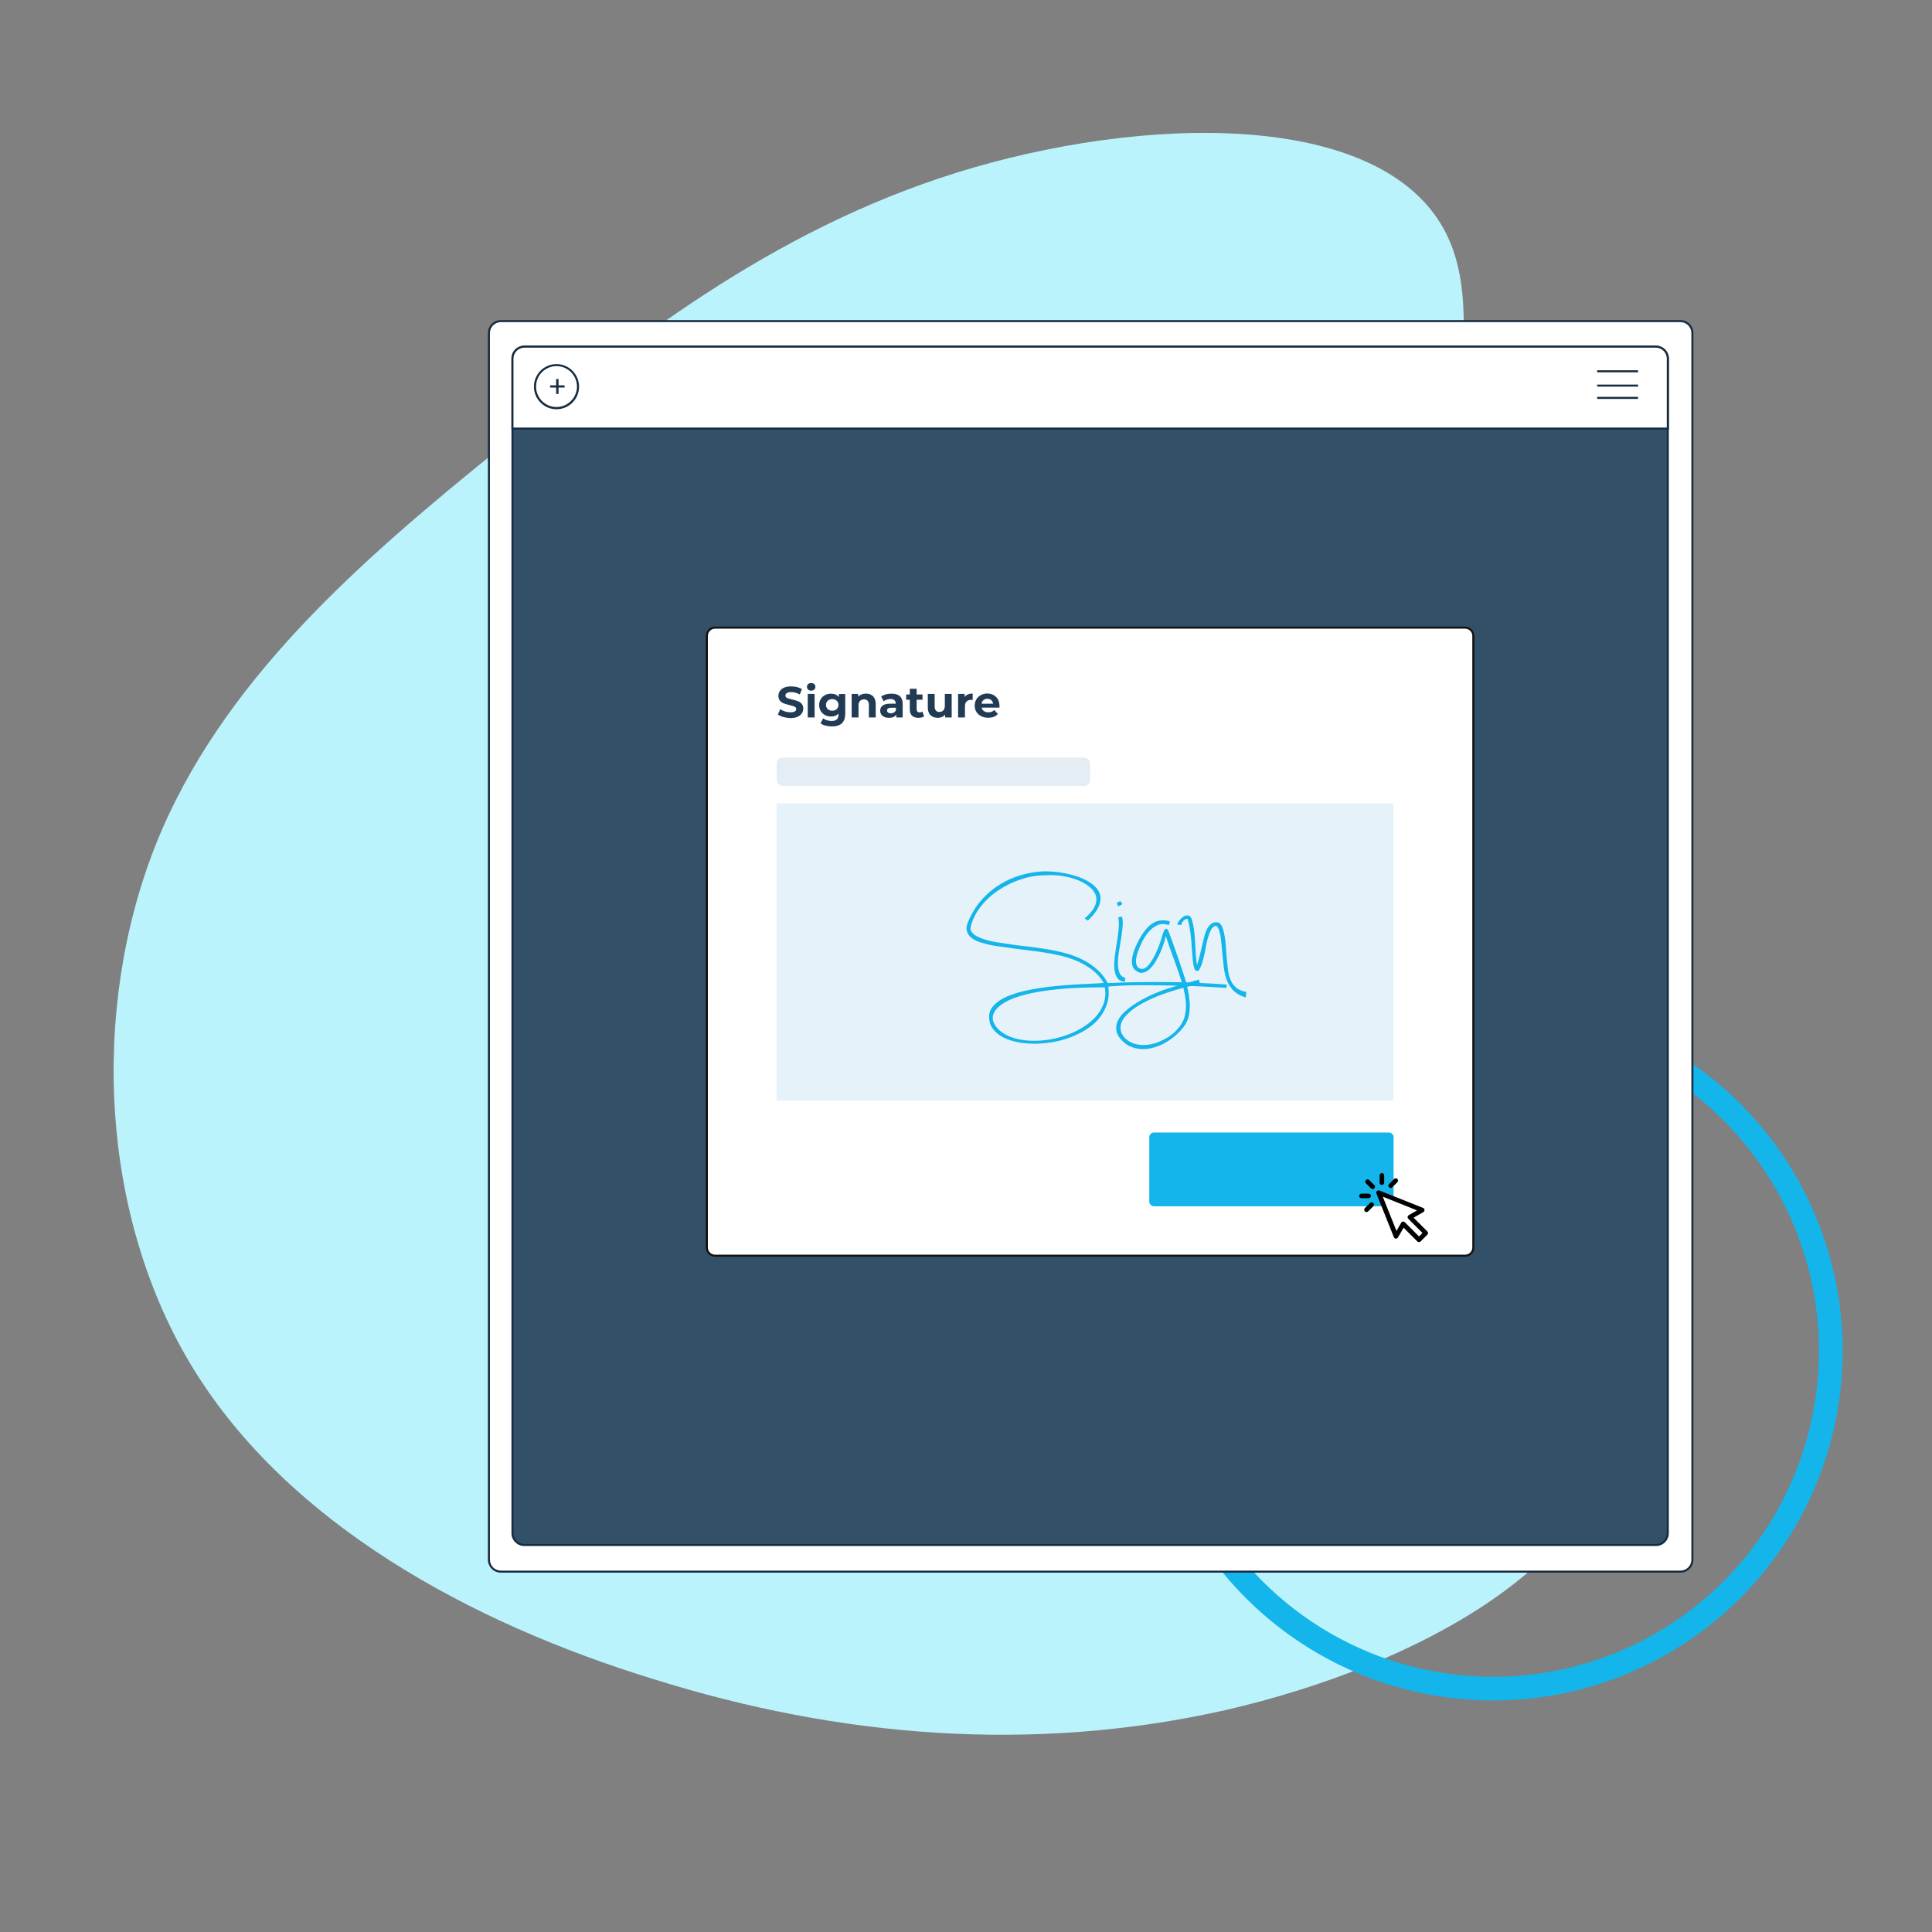 <?xml version="1.0" encoding="utf-8"?>
<!-- Generator: Adobe Illustrator 23.0.1, SVG Export Plug-In . SVG Version: 6.00 Build 0)  -->
<svg version="1.1" id="Layer_1" xmlns="http://www.w3.org/2000/svg" xmlns:xlink="http://www.w3.org/1999/xlink" x="0px" y="0px"
	 viewBox="0 0 2200 2200" style="enable-background:new 0 0 2200 2200;" xml:space="preserve">
<rect x="0" y="0" width="2200" height="2200" fill="#808080" stroke="none"/>
<style type="text/css">
	.st0{fill:#BBF3FD;}
	.st1{fill:none;stroke:#13B5EA;stroke-width:27;stroke-miterlimit:10;}
	.st2{fill:#FFFFFF;}
	.st3{fill:#172C40;}
	.st4{fill:#325068;stroke:#172C40;stroke-miterlimit:10;}
	.st5{fill:none;stroke:#172C40;stroke-width:2.333;stroke-miterlimit:10;}
	.st6{fill:#FFFFFF;stroke:#121212;stroke-width:2.333;stroke-miterlimit:10;}
	.st7{fill:#213B55;}
	.st8{fill:#E5F2FA;}
	.st9{fill:#E4ECF4;}
	.st10{fill:#13B5EA;}
</style>
<path class="st0" d="M1651.6,276.5c61.1,148.1-84.4,445.6-52,700.3c32.5,255.9,242.9,469,239,635.3c-3.9,165-223.5,284.5-443,335.2
	c-219.6,49.4-439.1,31.2-650.9-35.1c-211.8-65-415.7-178-523.6-352.1c-107.7-174.1-118.1-410.5-44-597.6
	c74-185.8,232.5-323.5,393.6-453.4c161.1-131.2,323.5-255.9,537.9-318.3C1324.2,128.4,1590.6,128.4,1651.6,276.5z"/>
<circle class="st1" cx="1700.2" cy="1538.3" r="384.6"/>
<g id="Purple_Outline">
	<g>
		<g>
			<path class="st2" d="M570.3,1789.7c-7.5,0-13.6-6.1-13.6-13.6V379.2c0-7.5,6.1-13.6,13.6-13.6h1343.3c7.5,0,13.6,6.1,13.6,13.6
				v1396.9c0,7.5-6.1,13.6-13.6,13.6L570.3,1789.7L570.3,1789.7z"/>
			<path class="st3" d="M1913.6,366.8c6.8,0,12.4,5.6,12.4,12.4v1396.9c0,6.8-5.6,12.4-12.4,12.4H570.3c-6.8,0-12.4-5.6-12.4-12.4
				V379.2c0-6.8,5.6-12.4,12.4-12.4L1913.6,366.8 M1913.6,364.5H570.3c-8.1,0-14.7,6.6-14.7,14.7v1396.9c0,8.1,6.6,14.7,14.7,14.7
				h1343.3c8.1,0,14.7-6.6,14.7-14.7V379.2C1928.3,371.1,1921.7,364.5,1913.6,364.5L1913.6,364.5z"/>
		</g>
		<g>
			<path class="st4" d="M597.1,1759.4c-7.5,0-13.6-6.1-13.6-13.6V408.4c0-7.5,6.1-13.6,13.6-13.6h1288.5c7.5,0,13.6,6.1,13.6,13.6
				v1337.5c0,7.5-6.1,13.6-13.6,13.6L597.1,1759.4L597.1,1759.4z"/>
			<g>
				<path class="st3" d="M1885.6,395.9c6.8,0,12.4,5.6,12.4,12.4v1337.5c0,6.8-5.6,12.4-12.4,12.4H597.1c-6.8,0-12.4-5.6-12.4-12.4
					V408.4c0-6.8,5.6-12.4,12.4-12.4h1288.5 M1885.6,393.6H597.1c-8.1,0-14.7,6.6-14.7,14.7v1337.5c0,8.1,6.6,14.7,14.7,14.7h1288.5
					c8.1,0,14.7-6.6,14.7-14.7V408.4C1900.3,400.2,1893.7,393.6,1885.6,393.6L1885.6,393.6z"/>
			</g>
		</g>
		<g>
			<path class="st2" d="M583.5,488.1v-79.7c0-7.5,6.1-13.6,13.6-13.6h1288.5c7.5,0,13.6,6.1,13.6,13.6v79.7L583.5,488.1L583.5,488.1
				z"/>
			<path class="st3" d="M1885.6,395.9c6.8,0,12.4,5.6,12.4,12.4v78.6H584.7v-78.6c0-6.8,5.6-12.4,12.4-12.4H1885.6 M1885.6,393.6
				H597.1c-8.1,0-14.7,6.6-14.7,14.7v80.9h1318v-80.9C1900.3,400.2,1893.7,393.6,1885.6,393.6L1885.6,393.6z"/>
		</g>
	</g>
	<g>
		<g>
			<path class="st2" d="M633.7,464.8c-13.5,0-24.5-11-24.5-24.5s11-24.5,24.5-24.5s24.5,11,24.5,24.5S647.2,464.8,633.7,464.8z"/>
			<path class="st3" d="M633.7,416.9c12.9,0,23.3,10.5,23.3,23.3s-10.5,23.3-23.3,23.3c-12.9,0-23.3-10.5-23.3-23.3
				S620.8,416.9,633.7,416.9 M633.7,414.6c-14.2,0-25.7,11.5-25.7,25.7s11.5,25.7,25.7,25.7s25.7-11.5,25.7-25.7
				S647.8,414.6,633.7,414.6L633.7,414.6z"/>
		</g>
		<g>
			<path class="st3" d="M636,431.6v7.2h6.9v2.5H636v7.3h-2.7v-7.3h-6.9v-2.5h6.9v-7.2H636z"/>
		</g>
	</g>
	<g>
		<line class="st5" x1="1818.7" y1="422.8" x2="1865.3" y2="422.8"/>
		<line class="st5" x1="1818.7" y1="439.1" x2="1865.3" y2="439.1"/>
		<line class="st5" x1="1818.7" y1="453.1" x2="1865.3" y2="453.1"/>
	</g>
</g>
<g>
	<path class="st6" d="M1668.3,1429.9h-854c-5.2,0-9.4-4.2-9.4-9.4V724.1c0-5.2,4.2-9.4,9.4-9.4h854c5.2,0,9.4,4.2,9.4,9.4v696.3
		C1677.8,1425.7,1673.5,1429.9,1668.3,1429.9z"/>
	<g>
		<g>
			<path class="st7" d="M892,816.5c-2.6-0.7-4.6-1.7-6.2-2.9l2.7-6.1c1.5,1.1,3.3,2,5.3,2.6c2.1,0.7,4.1,1,6.2,1c2.3,0,4-0.3,5.1-1
				s1.6-1.6,1.6-2.7c0-0.8-0.3-1.5-1-2.1s-1.5-1-2.5-1.3s-2.4-0.7-4.1-1.1c-2.7-0.6-4.8-1.3-6.5-1.9c-1.7-0.6-3.2-1.6-4.4-3
				s-1.8-3.3-1.8-5.6c0-2,0.5-3.9,1.6-5.5s2.8-3,5-3.9c2.2-1,4.9-1.4,8.1-1.4c2.2,0,4.4,0.3,6.5,0.8s4,1.3,5.6,2.3l-2.5,6.1
				c-3.2-1.8-6.5-2.7-9.7-2.7c-2.3,0-3.9,0.4-5,1.1c-1.1,0.7-1.6,1.7-1.6,2.9s0.6,2.1,1.9,2.7c1.2,0.6,3.2,1.2,5.7,1.7
				c2.7,0.6,4.8,1.3,6.5,1.9c1.7,0.6,3.2,1.6,4.4,3s1.8,3.2,1.8,5.5c0,2-0.6,3.8-1.7,5.5c-1.1,1.6-2.8,3-5,3.9
				c-2.2,1-4.9,1.4-8.1,1.4C897.2,817.6,894.5,817.2,892,816.5z"/>
			<path class="st7" d="M920.2,785.2c-0.9-0.8-1.3-1.9-1.3-3.1c0-1.2,0.4-2.3,1.3-3.1c0.9-0.8,2.1-1.2,3.5-1.2s2.6,0.4,3.5,1.2
				s1.3,1.8,1.3,3c0,1.3-0.4,2.4-1.3,3.2s-2.1,1.3-3.5,1.3C922.2,786.4,921.1,786,920.2,785.2z M919.8,790.2h7.8V817h-7.8V790.2z"/>
			<path class="st7" d="M962.5,790.2v22.4c0,4.9-1.3,8.6-3.8,11c-2.6,2.4-6.3,3.6-11.2,3.6c-2.6,0-5.1-0.3-7.4-0.9s-4.3-1.5-5.8-2.7
				l3.1-5.6c1.1,0.9,2.6,1.7,4.3,2.2s3.5,0.8,5.2,0.8c2.7,0,4.7-0.6,6-1.8s1.9-3.1,1.9-5.5v-1.1c-2,2.2-4.9,3.3-8.5,3.3
				c-2.5,0-4.7-0.5-6.8-1.6c-2-1.1-3.7-2.6-4.9-4.6s-1.8-4.2-1.8-6.8s0.6-4.8,1.8-6.8s2.8-3.5,4.9-4.6c2-1.1,4.3-1.6,6.8-1.6
				c3.9,0,6.9,1.3,8.9,3.8v-3.4h7.3V790.2z M952.8,807.5c1.3-1.2,2-2.8,2-4.8s-0.7-3.5-2-4.8c-1.3-1.2-3-1.8-5.1-1.8
				s-3.8,0.6-5.1,1.8s-2,2.8-2,4.8s0.7,3.6,2,4.8s3,1.8,5.1,1.8S951.5,808.7,952.8,807.5z"/>
			<path class="st7" d="M994.1,792.8c2,2,3.1,5,3.1,8.9V817h-7.8v-14.2c0-2.1-0.5-3.7-1.4-4.8c-0.9-1-2.3-1.6-4-1.6
				c-2,0-3.5,0.6-4.7,1.8s-1.7,3-1.7,5.4V817h-7.8v-26.8h7.4v3.1c1-1.1,2.3-2,3.8-2.6s3.2-0.9,5-0.9
				C989.3,789.8,992,790.8,994.1,792.8z"/>
			<path class="st7" d="M1024.6,792.7c2.2,2,3.3,5,3.3,9V817h-7.3v-3.3c-1.5,2.5-4.2,3.7-8.2,3.7c-2.1,0-3.9-0.3-5.4-1
				s-2.7-1.7-3.5-2.9s-1.2-2.6-1.2-4.2c0-2.5,0.9-4.5,2.8-5.9c1.9-1.4,4.8-2.1,8.7-2.1h6.2c0-1.7-0.5-3-1.5-3.9s-2.6-1.4-4.6-1.4
				c-1.4,0-2.8,0.2-4.2,0.7c-1.4,0.4-2.6,1.1-3.5,1.8l-2.8-5.4c1.5-1,3.2-1.8,5.3-2.4c2-0.6,4.1-0.8,6.3-0.8
				C1019.2,789.8,1022.4,790.8,1024.6,792.7z M1018,811.3c1-0.6,1.8-1.5,2.2-2.7v-2.7h-5.3c-3.2,0-4.8,1-4.8,3.1
				c0,1,0.4,1.8,1.2,2.4c0.8,0.6,1.9,0.9,3.2,0.9C1015.7,812.2,1016.9,811.9,1018,811.3z"/>
			<path class="st7" d="M1052.3,815.7c-0.8,0.6-1.7,1-2.8,1.3c-1.1,0.3-2.3,0.4-3.5,0.4c-3.2,0-5.7-0.8-7.4-2.4
				c-1.7-1.6-2.6-4-2.6-7.2v-11h-4.1v-6h4.1v-6.5h7.8v6.5h6.7v6h-6.7v10.9c0,1.1,0.3,2,0.9,2.6s1.4,0.9,2.5,0.9c1.2,0,2.3-0.3,3.1-1
				L1052.3,815.7z"/>
			<path class="st7" d="M1083.7,790.2V817h-7.4v-3.2c-1,1.2-2.3,2.1-3.7,2.7c-1.4,0.6-3,0.9-4.6,0.9c-3.5,0-6.3-1-8.4-3
				s-3.1-5-3.1-9v-15.2h7.8v14c0,4.3,1.8,6.5,5.4,6.5c1.9,0,3.4-0.6,4.5-1.8s1.7-3,1.7-5.4v-13.3H1083.7z"/>
			<path class="st7" d="M1102.1,790.8c1.6-0.7,3.4-1,5.5-1v7.2c-0.9-0.1-1.4-0.1-1.7-0.1c-2.2,0-4,0.6-5.2,1.9
				c-1.3,1.2-1.9,3.1-1.9,5.6V817h-7.8v-26.8h7.4v3.5C1099.3,792.4,1100.6,791.4,1102.1,790.8z"/>
			<path class="st7" d="M1138.1,805.8h-20.3c0.4,1.7,1.2,3,2.6,3.9c1.4,1,3.1,1.4,5.1,1.4c1.4,0,2.6-0.2,3.7-0.6
				c1.1-0.4,2.1-1.1,3-2l4.1,4.5c-2.5,2.9-6.2,4.3-11.1,4.3c-3,0-5.7-0.6-8-1.8s-4.1-2.8-5.4-4.9c-1.3-2.1-1.9-4.5-1.9-7.1
				s0.6-5,1.9-7.1c1.2-2.1,3-3.8,5.1-4.9c2.2-1.2,4.6-1.8,7.3-1.8c2.6,0,5,0.6,7.1,1.7c2.1,1.1,3.8,2.8,5,4.9
				c1.2,2.1,1.8,4.6,1.8,7.4C1138.3,803.8,1138.2,804.5,1138.1,805.8z M1119.9,797.2c-1.2,1-1.9,2.4-2.2,4.1h13.2
				c-0.3-1.7-1-3.1-2.2-4.1s-2.7-1.5-4.4-1.5S1121.1,796.2,1119.9,797.2z"/>
		</g>
	</g>
	<rect x="884.3" y="914.9" class="st8" width="702.5" height="338.3"/>
	<path class="st9" d="M1234.4,895H891.3c-3.8,0-6.9-3.1-6.9-6.9v-18.5c0-3.8,3.1-6.9,6.9-6.9h343.1c3.8,0,6.9,3.1,6.9,6.9v18.5
		C1241.3,891.9,1238.2,895,1234.4,895z"/>
	<path class="st10" d="M1581.5,1373.6h-267.4c-3,0-5.4-2.4-5.4-5.4V1295c0-3,2.4-5.4,5.4-5.4h267.4c3,0,5.4,2.4,5.4,5.4v73.3
		C1586.9,1371.2,1584.5,1373.6,1581.5,1373.6z"/>
	<g>
		<polygon class="st2" points="1572.4,1361.8 1589.6,1406.2 1597.2,1393.7 1615.2,1410.6 1622.8,1403 1606,1385.4 1618.2,1377.5 
			1570.9,1358.3 		"/>
		<path d="M1625.3,1402.2l-15.6-15.6l11.1-6.4c0.9-0.5,1.4-1.5,1.3-2.5s-0.7-1.9-1.6-2.2l-49.7-19.8c-1-0.4-2.1-0.2-2.8,0.6
			c-0.7,0.7-1,1.9-0.6,2.8l19.8,49.7c0.4,0.9,1.2,1.6,2.2,1.6c1,0.1,2-0.4,2.5-1.3l6.4-11.1l15.6,15.6c0.5,0.5,1.2,0.8,1.9,0.8
			c0.7,0,1.4-0.3,1.9-0.8l7.6-7.6C1626.4,1404.9,1626.4,1403.3,1625.3,1402.2z M1615.9,1408l-16.2-16.2c-0.5-0.5-1.2-0.8-1.9-0.8
			c-0.1,0-0.2,0-0.3,0c-0.8,0.1-1.5,0.6-1.9,1.3l-5.4,9.4l-15.6-39l39,15.6l-9.4,5.4c-0.7,0.4-1.2,1.1-1.3,1.9
			c-0.1,0.8,0.2,1.6,0.7,2.2l16.2,16.2L1615.9,1408z"/>
		<path d="M1559.1,1343.7c-1-1-2.7-1-3.7,0s-1,2.7,0,3.7l5.8,5.8c0.5,0.5,1.2,0.8,1.9,0.8c0.7,0,1.3-0.3,1.9-0.8c1-1,1-2.7,0-3.7
			L1559.1,1343.7z"/>
		<path d="M1561.1,1361.8c0-1.4-1.2-2.6-2.6-2.6h-8.2c-1.4,0-2.6,1.2-2.6,2.6s1.2,2.6,2.6,2.6h8.2
			C1559.9,1364.4,1561.1,1363.3,1561.1,1361.8z"/>
		<path d="M1560,1369.9l-5.8,5.8c-1,1-1,2.7,0,3.7c0.5,0.5,1.2,0.8,1.9,0.8c0.7,0,1.3-0.3,1.9-0.8l5.8-5.8c1-1,1-2.7,0-3.7
			C1562.7,1368.9,1561.1,1368.9,1560,1369.9z"/>
		<path d="M1573.6,1349.3c1.4,0,2.6-1.2,2.6-2.6v-8.3c0-1.4-1.2-2.6-2.6-2.6s-2.6,1.2-2.6,2.6v8.3
			C1570.9,1348.2,1572.1,1349.3,1573.6,1349.3z"/>
		<path d="M1583.5,1352.8c0.7,0,1.3-0.3,1.9-0.8l5.8-5.8c1-1,1-2.7,0-3.7s-2.7-1-3.7,0l-5.8,5.8c-1,1-1,2.7,0,3.7
			C1582.2,1352.5,1582.9,1352.8,1583.5,1352.8z"/>
	</g>
	<g>
		<g>
			<g>
				<path class="st10" d="M1396.5,1124.9c-7.5-0.5-15.5-0.9-23.9-1.4c-8.5-0.4-17-0.8-25.7-1s-17.3-0.4-25.7-0.5
					c-8.5-0.1-16.4-0.1-23.9-0.1s-14.3,0.2-20.4,0.5s-11.1,0.6-14.9,1c1,7.1,0.5,13.7-1.4,19.6c-1.9,6-4.8,11.3-8.7,16.2
					c-3.9,4.8-8.7,9-14.3,12.6c-5.6,3.6-11.7,6.7-18.2,9.2s-13.2,4.4-20.3,5.6c-7,1.2-13.9,1.9-20.6,1.9s-13.2-0.5-19.3-1.7
					c-6.2-1.2-11.6-2.9-16.3-5.3c-4.7-2.4-8.6-5.3-11.5-8.9c-3-3.6-4.7-7.9-5-12.8c-0.5-5,0.8-9.4,3.8-13.2c3-3.8,7.1-7.1,12.3-9.8
					c5.2-2.7,11.3-5,18.3-6.9s14.3-3.4,21.9-4.6s15.3-2.1,23-2.8c7.7-0.7,14.9-1.2,21.6-1.6s12.7-0.7,17.9-0.9
					c5.2-0.2,9.1-0.4,11.7-0.7c-3.6-6-8-11-13.3-15s-11.1-7.4-17.5-10.1c-6.3-2.7-13.1-4.8-20.1-6.4s-14.2-2.9-21.4-3.9
					c-7.2-1-14.3-1.9-21.3-2.7c-7-0.8-13.6-1.7-19.8-2.7c-1.8-0.3-4.4-0.6-7.6-1.1c-3.3-0.4-6.7-1-10.3-1.8c-3.6-0.8-7.2-1.8-10.7-3
					s-6.5-2.9-8.9-4.9c-2.5-2-4.1-4.4-5-7.3c-0.9-2.8-0.5-6.3,1.2-10.3c3.4-8.3,7.7-15.7,13.1-22.4c5.4-6.7,11.6-12.5,18.5-17.4
					c7-4.9,14.6-8.9,23-11.9s17.2-5,26.4-5.8c3.8-0.4,8.1-0.5,12.9-0.2c4.9,0.2,9.8,0.8,14.9,1.7c5,0.9,10,2.1,14.9,3.7
					s9.2,3.5,13.1,5.8s7.1,4.9,9.7,7.8c2.5,2.9,4,6.3,4.4,10c0.4,3.7-0.5,7.8-2.7,12.3s-6.1,9.4-11.7,14.6l-3.6-2.5
					c5.8-4.9,9.6-9.5,11.5-13.7s2.4-8.1,1.4-11.6c-0.9-3.5-2.9-6.7-6.1-9.5c-3.1-2.8-6.8-5.2-11-7.2s-8.8-3.6-13.7-4.8
					c-4.9-1.2-9.5-1.9-13.8-2.2c-3.3-0.3-6.5-0.4-9.7-0.3c-3.2,0.1-6.4,0.2-9.6,0.4c-5.3,0.4-10.7,1.3-16.2,2.8s-11,3.5-16.3,5.9
					c-5.3,2.5-10.5,5.4-15.4,8.7c-5,3.4-9.5,7.1-13.6,11.3c-4.1,4.2-7.6,8.8-10.6,13.7c-3,5-5.2,10.2-6.6,15.8
					c-0.7,2.4-0.3,4.5,1.2,6.4c1.4,1.9,3.4,3.5,6,4.8c2.5,1.3,5.5,2.5,8.7,3.5c3.3,1,6.4,1.8,9.5,2.4s5.9,1.1,8.4,1.4
					s4.3,0.6,5.3,0.8c6.3,1.1,13.2,2,20.5,2.8s14.7,1.8,22.1,2.9c7.5,1.1,14.9,2.5,22.2,4.3s14.3,4.1,20.8,7.1s12.5,6.7,17.9,11.3
					c5.4,4.5,9.9,10.1,13.4,16.7c22.9-1.1,45.7-1.4,68.5-1.2s45.2,1.2,67.2,2.9L1396.5,1124.9z M1136.2,1171.4
					c3.8,3.9,8.5,7,14.2,9.2s12,3.6,18.8,4.2s13.8,0.5,21.2-0.4c7.4-0.9,14.5-2.5,21.5-4.8s13.5-5.2,19.6-8.8
					c6.1-3.6,11.3-7.7,15.6-12.3c4.3-4.7,7.5-9.9,9.6-15.6c2.1-5.8,2.5-12,1.4-18.6c-20.5-0.1-38.1,0.6-52.9,2.1s-27.1,3.5-37.1,6
					s-17.7,5.4-23.4,8.7s-9.5,6.7-11.8,10.2c-2.2,3.5-2.9,7-2.2,10.5C1131.6,1165.1,1133.4,1168.4,1136.2,1171.4z"/>
				<path class="st10" d="M1277.7,1043.7c0.8,3.3,1,7.1,0.6,11.6s-1,9.2-1.8,14.1s-1.6,9.8-2.4,14.6c-0.8,4.9-1.1,9.4-1.1,13.5
					s0.7,7.6,1.9,10.5c1.2,2.9,3.4,4.8,6.7,5.8l-0.9,4.2c-4.1-0.5-7.1-2.1-8.8-5c-1.7-2.8-2.7-6.4-3-10.7c-0.2-4.3,0-9.1,0.7-14.4
					s1.5-10.6,2.4-15.9s1.5-10.3,1.9-15.1c0.4-4.8,0.2-8.9-0.6-12.4L1277.7,1043.7z M1271.8,1027.7c1.6-0.3,2.9-0.9,3.9-1.7l2.6,3.5
					c-0.9,0.4-1.7,0.8-2.5,1.4c-0.8,0.5-1.7,0.9-2.7,1.1L1271.8,1027.7z"/>
				<path class="st10" d="M1366.4,1120c-3.1,0.7-5.9,1.4-8.6,2.2c-2.6,0.8-4.6,1.2-6,1.4c0.8,3.1,1.4,6.2,1.9,9.3
					c0.5,3.1,0.9,6.3,1.1,9.6c0.2,4.1-0.1,8.4-0.8,12.8c-0.7,4.4-2.3,8.3-4.7,11.9c-2.3,3.5-5.2,6.8-8.7,10.1
					c-3.5,3.3-7.3,6.2-11.4,8.7s-8.4,4.6-13,6.1s-9.1,2.4-13.6,2.5s-8.9-0.6-13.3-2.1c-4.3-1.5-8.3-4.1-11.8-7.8
					c-3.8-3.9-6-7.9-6.4-11.8s0.3-7.6,2.1-11.2c1.8-3.6,4.5-6.9,8.1-10.1s7.4-6.1,11.5-8.7s8.1-4.9,12-6.9s7.3-3.5,10-4.7
					c5.1-2.2,10.3-4.2,15.5-5.8c5.2-1.7,10.6-3.3,16.1-5c-2.8-9.1-5.9-18.1-9.2-27c-3.4-8.9-6.6-18.1-9.7-27.8
					c-0.3,1.6-0.9,4.1-1.9,7.4s-2.3,6.8-3.9,10.5c-1.6,3.8-3.5,7.4-5.6,11c-2.2,3.6-4.5,6.6-7,8.9s-5.1,3.7-7.9,4.2
					s-5.7-0.6-8.7-3.2c-1.5-1.3-2.5-3-3-5s-0.6-4-0.5-6.1s0.5-4.2,1-6.3c0.5-2.1,1.1-3.9,1.7-5.4c1.1-2.7,2.3-5.6,3.8-8.6
					s3.1-6,4.9-8.8s3.8-5.4,6-7.8s4.6-4.3,7.3-5.8c2.6-1.5,5.5-2.4,8.6-2.7c3.1-0.3,6.4,0.1,10,1.4l-1.4,4
					c-4.5-1.6-8.7-1.7-12.4-0.1s-7.1,4-10.1,7.4c-3,3.3-5.5,7.1-7.6,11.3c-2.1,4.2-3.8,8.1-5,11.5c-0.5,1.3-1,3.1-1.5,5.2
					s-0.8,4.2-0.7,6.3c0,2.1,0.5,3.9,1.4,5.5s2.6,2.5,5,2.8c1.7,0.2,3.4-0.4,5.1-1.7c1.7-1.3,3.3-3,4.8-5.2s3-4.6,4.4-7.3
					c1.4-2.7,2.6-5.4,3.8-8c1.1-2.6,2-5.1,2.8-7.4s1.3-4,1.7-5.3c0.4-1.4,0.9-3.1,1.5-5s1.3-3.4,2-4.5s1.5-1.5,2.5-1.2
					c0.9,0.3,1.9,2.1,3,5.3c3.5,9.3,6.8,18.7,10,28s6.4,18.8,9.4,28.4c1.7-0.5,3.8-1.1,6.3-1.7c2.5-0.7,5.1-1.4,7.9-2.2L1366.4,1120
					z M1349.2,1156.8c1.2-5.5,1.6-10.9,1.1-16.2c-0.5-5.3-1.5-10.6-2.8-15.8c-5.8,1.5-11.8,3.3-18,5.4c-6.3,2.1-12.4,4.4-18.3,7.1
					c-6,2.7-11.5,5.7-16.6,8.9c-5.1,3.3-9.4,6.8-12.8,10.7c-2.3,2.6-3.9,5.1-4.8,7.6s-1.2,4.8-1,7.1c0.2,2.3,0.8,4.4,1.9,6.3
					c1.1,2,2.5,3.7,4.3,5.3c3.5,3,7.4,5,11.8,5.9c4.4,1,8.9,1.1,13.6,0.5s9.3-1.9,13.9-4c4.6-2,8.8-4.5,12.6-7.4
					c3.8-2.9,7-6.3,9.7-10C1346.4,1164.6,1348.3,1160.7,1349.2,1156.8z"/>
				<path class="st10" d="M1340.6,1052.8c0.4-1.6,1.3-3.4,2.8-5.2c1.5-1.8,3.1-3.2,4.9-4.2s3.5-1.2,5.2-0.8c1.7,0.4,3,2.1,3.8,5
					c1.2,4.2,2.1,8.7,2.6,13.3c0.5,4.7,0.8,9.3,1.1,13.8c0.2,4.6,0.5,8.9,0.7,13.1c0.2,4.1,0.7,7.7,1.5,10.8
					c1.2-3.8,2.3-7.7,3.2-11.5c0.9-3.8,1.8-7.7,2.8-11.6c0.6-2.3,1.2-5,1.9-8c0.7-3,1.6-5.9,2.9-8.6c1.2-2.7,2.9-4.9,4.8-6.6
					c2-1.7,4.5-2.4,7.6-2c1.5,0.2,2.9,1.1,4,2.8c1.1,1.7,2,3.8,2.7,6.3s1.3,5.4,1.7,8.4c0.4,3.1,0.8,6.1,1,8.9
					c0.2,2.9,0.4,5.5,0.6,7.9c0.1,2.4,0.3,4.2,0.4,5.4c0.5,4.5,0.9,8.9,1.4,13.2c0.4,4.3,1.3,8.2,2.7,11.8c1.3,3.6,3.4,6.7,6.3,9.3
					c2.8,2.6,6.9,4.4,12,5.3l-0.7,6.2c-6.5-2-11.5-5-14.9-8.8s-5.8-8.3-7.4-13.3s-2.6-10.4-3.1-16.2c-0.5-5.8-1.1-11.5-1.7-17.3
					c-0.2-1.9-0.4-4.1-0.6-6.4c-0.2-2.4-0.5-4.7-0.8-7.1s-0.9-4.6-1.6-6.8c-0.7-2.2-1.7-4-3-5.6c-1.4-0.1-2.6,0.2-3.6,1
					s-1.8,1.8-2.5,3s-1.3,2.5-1.8,3.8s-0.9,2.5-1.3,3.6c-1.1,3.2-1.9,6.4-2.5,9.8s-1.3,6.8-2,10.2c-0.7,3.4-1.6,6.8-2.5,10
					c-1,3.3-2.3,6.3-4,9.2c-0.5,0.3-0.9,0.5-1.2,0.6c-0.3,0.1-0.8,0.1-1.4-0.1c-1.1,0.2-1.9-0.7-2.6-2.8c-0.7-2.1-1.2-4.8-1.6-8.1
					c-0.4-3.4-0.7-7.2-1-11.6s-0.6-8.8-1-13.2c-0.4-4.4-0.9-8.7-1.6-12.8c-0.7-4.1-1.5-7.7-2.6-10.7h-0.1c-1.3,0-2.7,0.6-4.1,1.9
					s-2.4,3.1-3.1,5.3L1340.6,1052.8z"/>
			</g>
		</g>
	</g>
</g>
</svg>
